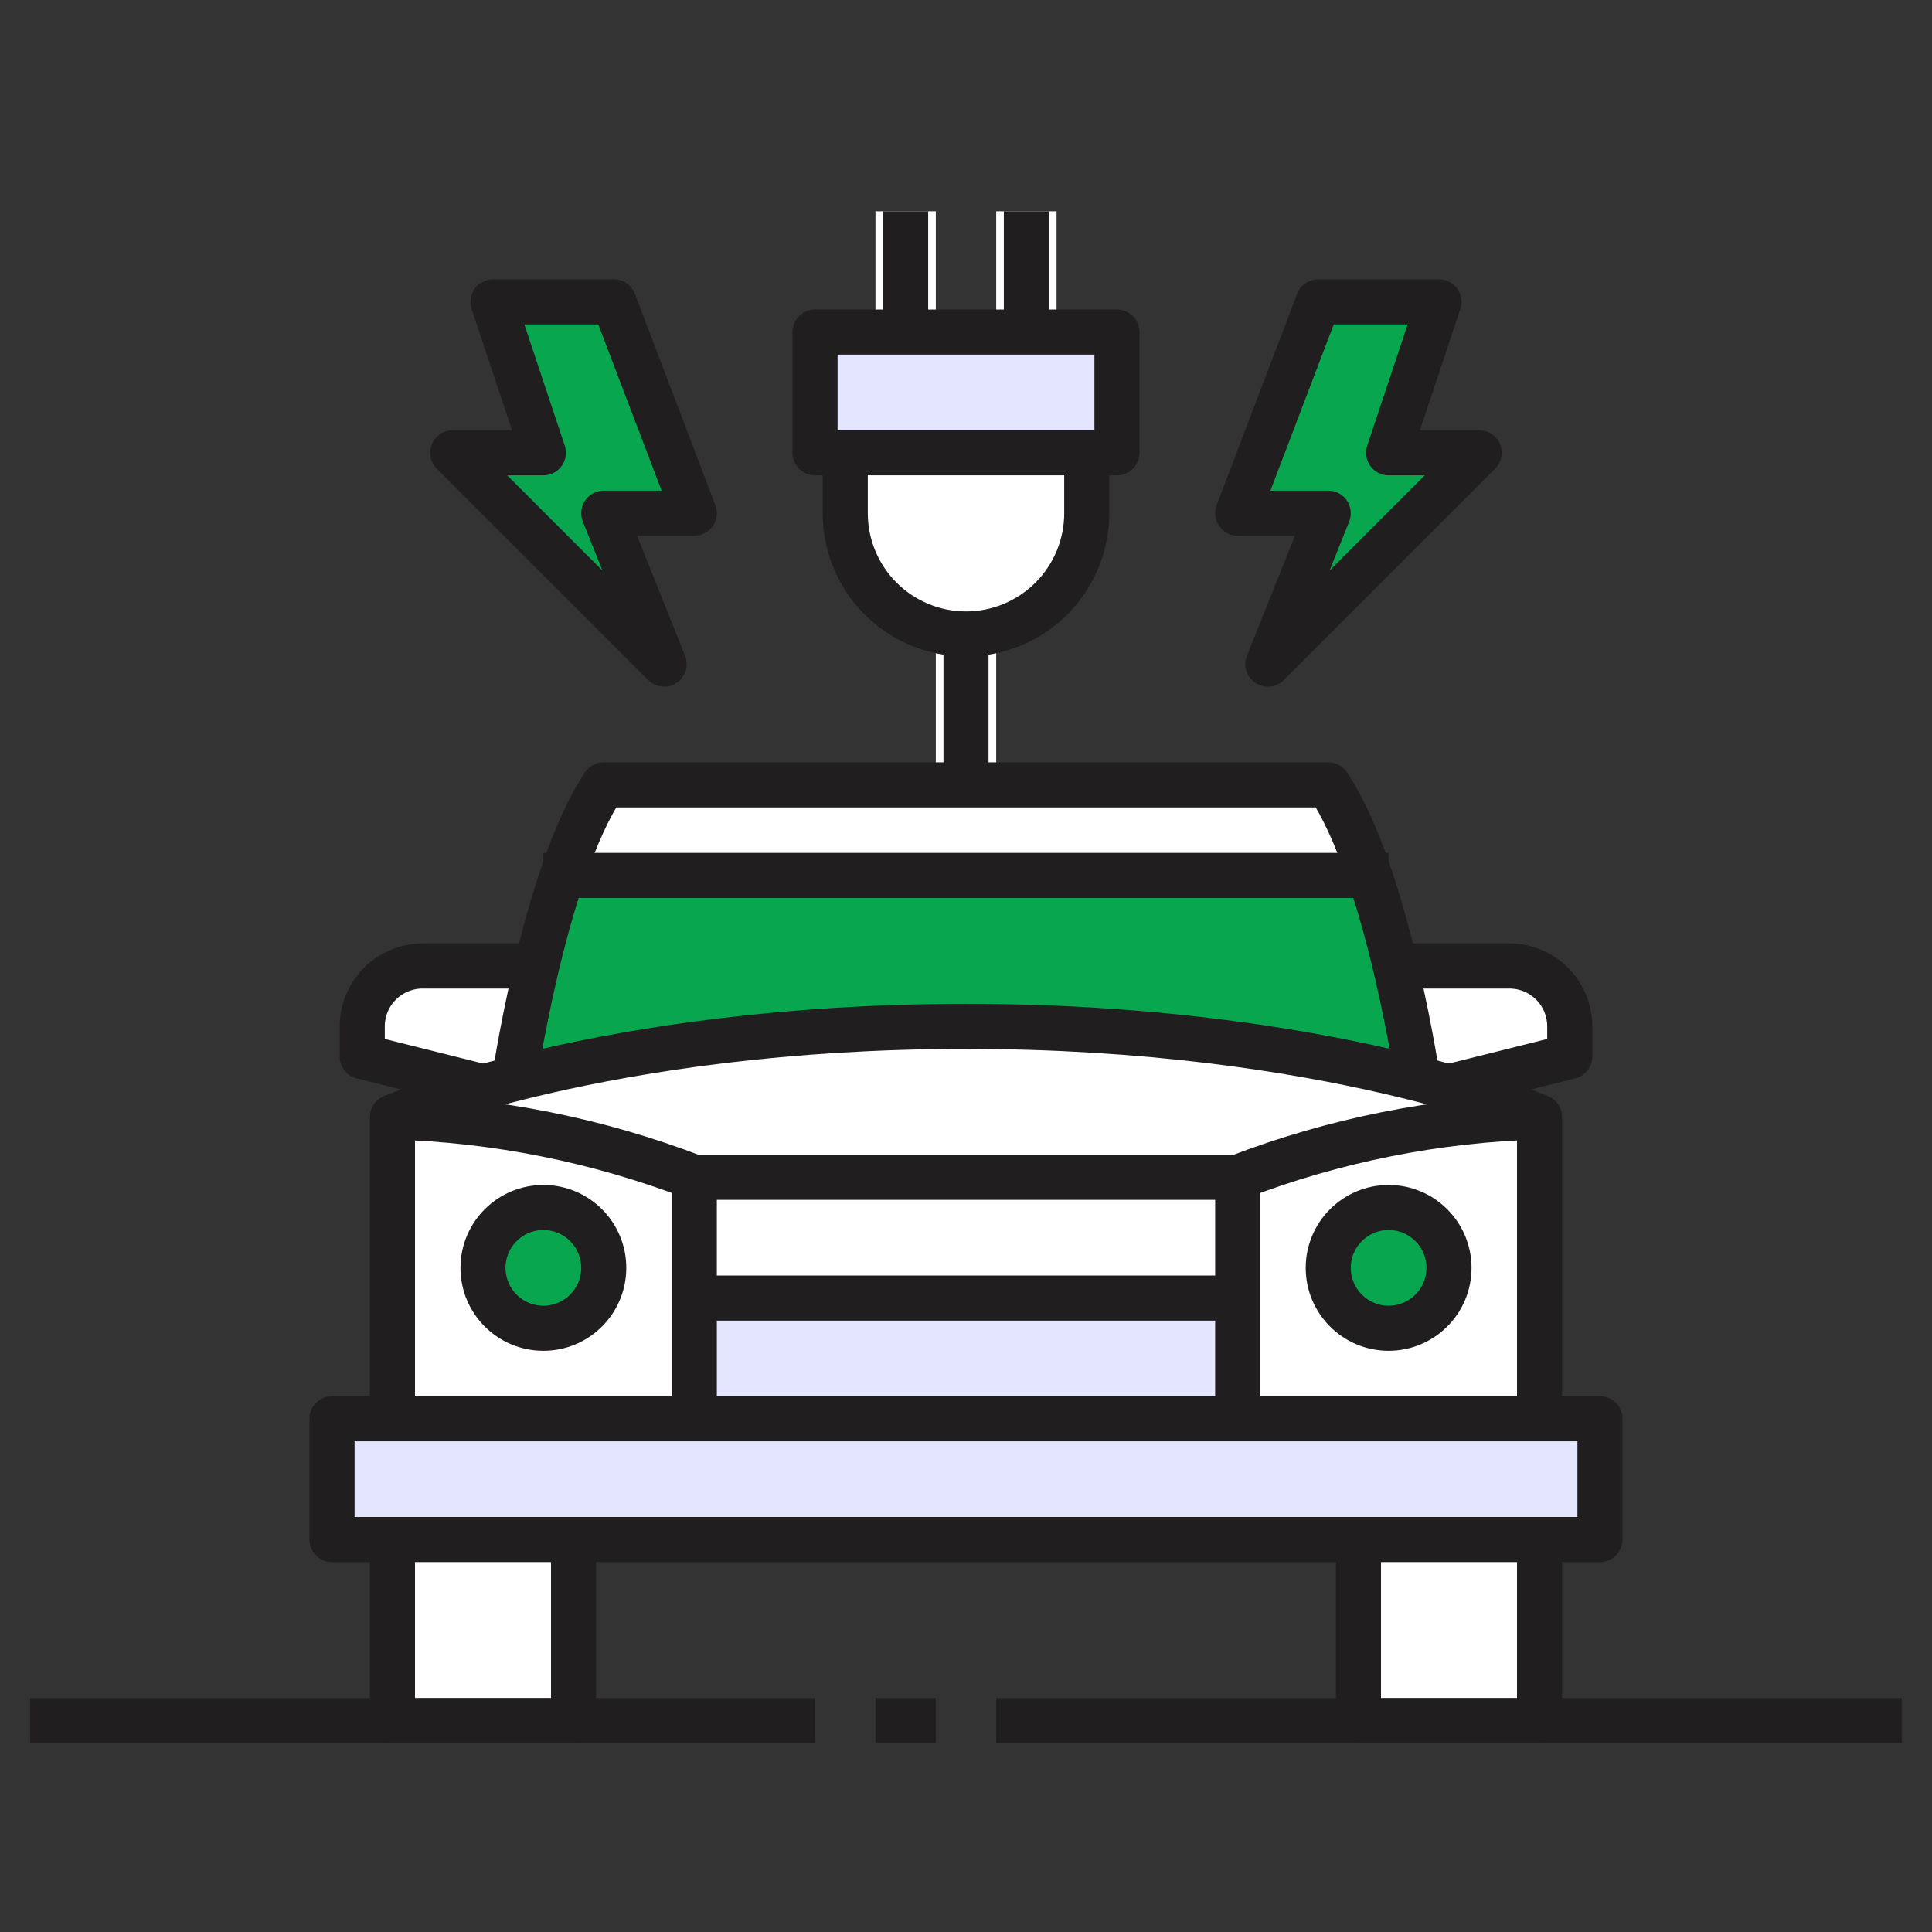 <svg width="60" height="60" viewBox="0 0 60 60" fill="none" xmlns="http://www.w3.org/2000/svg">
<rect x="0" y="0" width="60" height="60" fill="#333333" stroke="none"/>
<path d="M30.938 17.812H29.062V24.375H30.938V17.812Z" fill="white"/>
<path d="M29.062 6.562H27.188V10.312H29.062V6.562Z" fill="white"/>
<path d="M32.812 6.562H30.938V10.312H32.812V6.562Z" fill="white"/>
<path d="M17.812 47.812H12.188V53.438H17.812V47.812Z" fill="white"/>
<path d="M47.812 47.812H42.188V53.438H47.812V47.812Z" fill="white"/>
<path d="M49.688 44.062V47.812H47.812H42.188H17.812H12.188H10.312V44.062H12.188H21.562H38.438H47.812H49.688Z" fill="#E4E5FF"/>
<path d="M38.438 40.312H21.562V44.062H38.438V40.312Z" fill="#E4E5FF"/>
<path d="M38.438 36.562H21.562V40.312H38.438V36.562Z" fill="white"/>
<path d="M48.75 31.875V32.812L45 33.75V33.759C44.7 33.675 44.381 33.591 44.025 33.497C43.94 32.953 43.706 31.575 43.331 30H46.875C47.372 30.002 47.848 30.2 48.199 30.551C48.55 30.902 48.748 31.378 48.75 31.875Z" fill="white"/>
<path d="M16.669 30C16.294 31.575 16.059 32.953 15.975 33.497C15.619 33.591 15.3 33.675 15 33.759V33.75L11.25 32.812V31.875C11.252 31.378 11.45 30.902 11.801 30.551C12.152 30.2 12.628 30.002 13.125 30H16.669Z" fill="white"/>
<path d="M21.562 40.312V44.062H12.188V34.688C15.396 34.777 18.566 35.411 21.562 36.562V40.312ZM18.75 39.375C18.75 39.004 18.64 38.642 18.434 38.333C18.228 38.025 17.935 37.785 17.593 37.643C17.25 37.501 16.873 37.464 16.509 37.536C16.145 37.608 15.811 37.787 15.549 38.049C15.287 38.311 15.108 38.645 15.036 39.009C14.964 39.373 15.001 39.75 15.143 40.093C15.285 40.435 15.525 40.728 15.833 40.934C16.142 41.14 16.504 41.25 16.875 41.25C17.372 41.248 17.848 41.05 18.199 40.699C18.55 40.348 18.748 39.872 18.75 39.375Z" fill="white"/>
<path d="M47.812 34.688V44.062H38.438V36.562C41.434 35.411 44.604 34.777 47.812 34.688ZM45 39.375C45 39.004 44.89 38.642 44.684 38.333C44.478 38.025 44.185 37.785 43.843 37.643C43.5 37.501 43.123 37.464 42.759 37.536C42.395 37.608 42.061 37.787 41.799 38.049C41.537 38.311 41.358 38.645 41.286 39.009C41.214 39.373 41.251 39.75 41.393 40.093C41.535 40.435 41.775 40.728 42.083 40.934C42.392 41.14 42.754 41.25 43.125 41.25C43.622 41.248 44.098 41.05 44.449 40.699C44.8 40.348 44.998 39.872 45 39.375Z" fill="white"/>
<path d="M15.975 33.497C20.566 32.383 25.276 31.838 30 31.875C34.724 31.838 39.434 32.383 44.025 33.497C44.381 33.59 44.7 33.675 45 33.759C45.954 34.015 46.893 34.325 47.812 34.687C44.604 34.777 41.434 35.411 38.438 36.562H21.562C18.566 35.411 15.396 34.777 12.188 34.687C13.107 34.325 14.046 34.015 15 33.759C15.3 33.675 15.619 33.59 15.975 33.497Z" fill="white"/>
<path d="M45.938 14.062L39.375 20.625L41.25 15.938H38.438L40.941 9.375H44.691L43.125 14.062H45.938Z" fill="#09A650"/>
<path d="M16.669 30C16.884 29.091 17.147 28.116 17.466 27.188H42.535C42.853 28.116 43.116 29.091 43.331 30C43.706 31.575 43.941 32.953 44.025 33.497C39.434 32.383 34.724 31.838 30 31.875C25.276 31.838 20.566 32.383 15.975 33.497C16.059 32.953 16.294 31.575 16.669 30Z" fill="#09A650"/>
<path d="M42.535 27.188H17.466C17.776 26.2 18.207 25.256 18.75 24.375H41.25C41.793 25.256 42.225 26.2 42.535 27.188Z" fill="white"/>
<path d="M34.688 10.312V14.062H33.75H26.25H25.312V10.312H34.688Z" fill="#E4E5FF"/>
<path d="M33.75 14.062V15.938C33.75 16.932 33.355 17.886 32.652 18.589C31.948 19.292 30.995 19.688 30 19.688C29.005 19.688 28.052 19.292 27.348 18.589C26.645 17.886 26.25 16.932 26.25 15.938V14.062H33.75Z" fill="white"/>
<path d="M19.059 9.375L21.562 15.938H18.75L20.625 20.625L14.062 14.062H16.875L15.309 9.375H19.059Z" fill="#09A650"/>
<path d="M16.875 41.25C17.91 41.25 18.75 40.41 18.75 39.375C18.75 38.34 17.91 37.5 16.875 37.5C15.839 37.5 15 38.34 15 39.375C15 40.41 15.839 41.25 16.875 41.25Z" fill="#09A650"/>
<path d="M43.125 41.25C44.16 41.25 45 40.41 45 39.375C45 38.34 44.16 37.5 43.125 37.5C42.09 37.5 41.25 38.34 41.25 39.375C41.25 40.41 42.09 41.25 43.125 41.25Z" fill="#09A650"/>
<path d="M49.688 44.062H10.312V47.812H49.688V44.062Z" stroke="#211E20" stroke-width="1.4" stroke-linejoin="round"/>
<path d="M12.188 47.812V53.438H17.812V47.812" stroke="#211E20" stroke-width="1.4" stroke-linejoin="round"/>
<path d="M42.188 47.812V53.438H47.812V47.812" stroke="#211E20" stroke-width="1.4" stroke-linejoin="round"/>
<path d="M47.812 44.062V34.688C47.812 34.688 41.25 31.875 30 31.875C18.75 31.875 12.188 34.688 12.188 34.688V44.062" stroke="#211E20" stroke-width="1.4" stroke-linejoin="round"/>
<path d="M16.875 41.25C17.91 41.25 18.75 40.41 18.75 39.375C18.75 38.34 17.91 37.5 16.875 37.5C15.839 37.5 15 38.34 15 39.375C15 40.41 15.839 41.25 16.875 41.25Z" stroke="#211E20" stroke-width="1.4" stroke-linejoin="round"/>
<path d="M43.125 41.25C44.16 41.25 45 40.41 45 39.375C45 38.34 44.16 37.5 43.125 37.5C42.09 37.5 41.25 38.34 41.25 39.375C41.25 40.41 42.09 41.25 43.125 41.25Z" stroke="#211E20" stroke-width="1.4" stroke-linejoin="round"/>
<path d="M12.188 34.688C15.396 34.777 18.566 35.411 21.562 36.562H38.438C41.434 35.411 44.604 34.777 47.812 34.688" stroke="#211E20" stroke-width="1.4" stroke-linejoin="round"/>
<path d="M21.562 36.562V44.062" stroke="#211E20" stroke-width="1.4" stroke-linejoin="round"/>
<path d="M38.438 36.562V44.062" stroke="#211E20" stroke-width="1.4" stroke-linejoin="round"/>
<path d="M21.562 40.312H38.438" stroke="#211E20" stroke-width="1.4" stroke-linejoin="round"/>
<path d="M15.938 33.75C15.938 33.75 16.875 27.188 18.75 24.375H41.25C43.125 27.188 44.062 33.75 44.062 33.75" stroke="#211E20" stroke-width="1.4" stroke-linejoin="round"/>
<path d="M16.875 27.188H43.125" stroke="#211E20" stroke-width="1.4" stroke-linejoin="round"/>
<path d="M0.938 53.438H25.312" stroke="#211E20" stroke-width="1.4" stroke-linejoin="round"/>
<path d="M27.188 53.438H29.062" stroke="#211E20" stroke-width="1.4" stroke-linejoin="round"/>
<path d="M30.938 53.438H59.062" stroke="#211E20" stroke-width="1.4" stroke-linejoin="round"/>
<path d="M44.688 9.375L43.125 14.062H45.938L39.375 20.625L41.25 15.938H38.438L40.938 9.375H44.688Z" stroke="#211E20" stroke-width="1.4" stroke-linejoin="round"/>
<path d="M15.312 9.375L16.875 14.062H14.062L20.625 20.625L18.75 15.938H21.562L19.062 9.375H15.312Z" stroke="#211E20" stroke-width="1.4" stroke-linejoin="round"/>
<path d="M34.688 10.312H25.312V14.062H34.688V10.312Z" stroke="#211E20" stroke-width="1.4" stroke-linejoin="round"/>
<path d="M26.25 14.062V15.938C26.25 16.932 26.645 17.886 27.348 18.589C28.052 19.292 29.005 19.688 30 19.688C30.995 19.688 31.948 19.292 32.652 18.589C33.355 17.886 33.75 16.932 33.75 15.938V14.062" stroke="#211E20" stroke-width="1.4" stroke-linejoin="round"/>
<path d="M28.125 10.312V6.562" stroke="#211E20" stroke-width="1.4" stroke-linejoin="round"/>
<path d="M31.875 10.312V6.562" stroke="#211E20" stroke-width="1.4" stroke-linejoin="round"/>
<path d="M30 19.688V24.375" stroke="#211E20" stroke-width="1.4" stroke-linejoin="round"/>
<path d="M43.125 30H46.875C47.372 30 47.849 30.198 48.201 30.549C48.553 30.901 48.75 31.378 48.75 31.875V32.812L45 33.75" stroke="#211E20" stroke-width="1.4" stroke-linejoin="round"/>
<path d="M16.875 30H13.125C12.628 30 12.151 30.198 11.799 30.549C11.447 30.901 11.25 31.378 11.25 31.875V32.812L15 33.75" stroke="#211E20" stroke-width="1.4" stroke-linejoin="round"/>
</svg>

